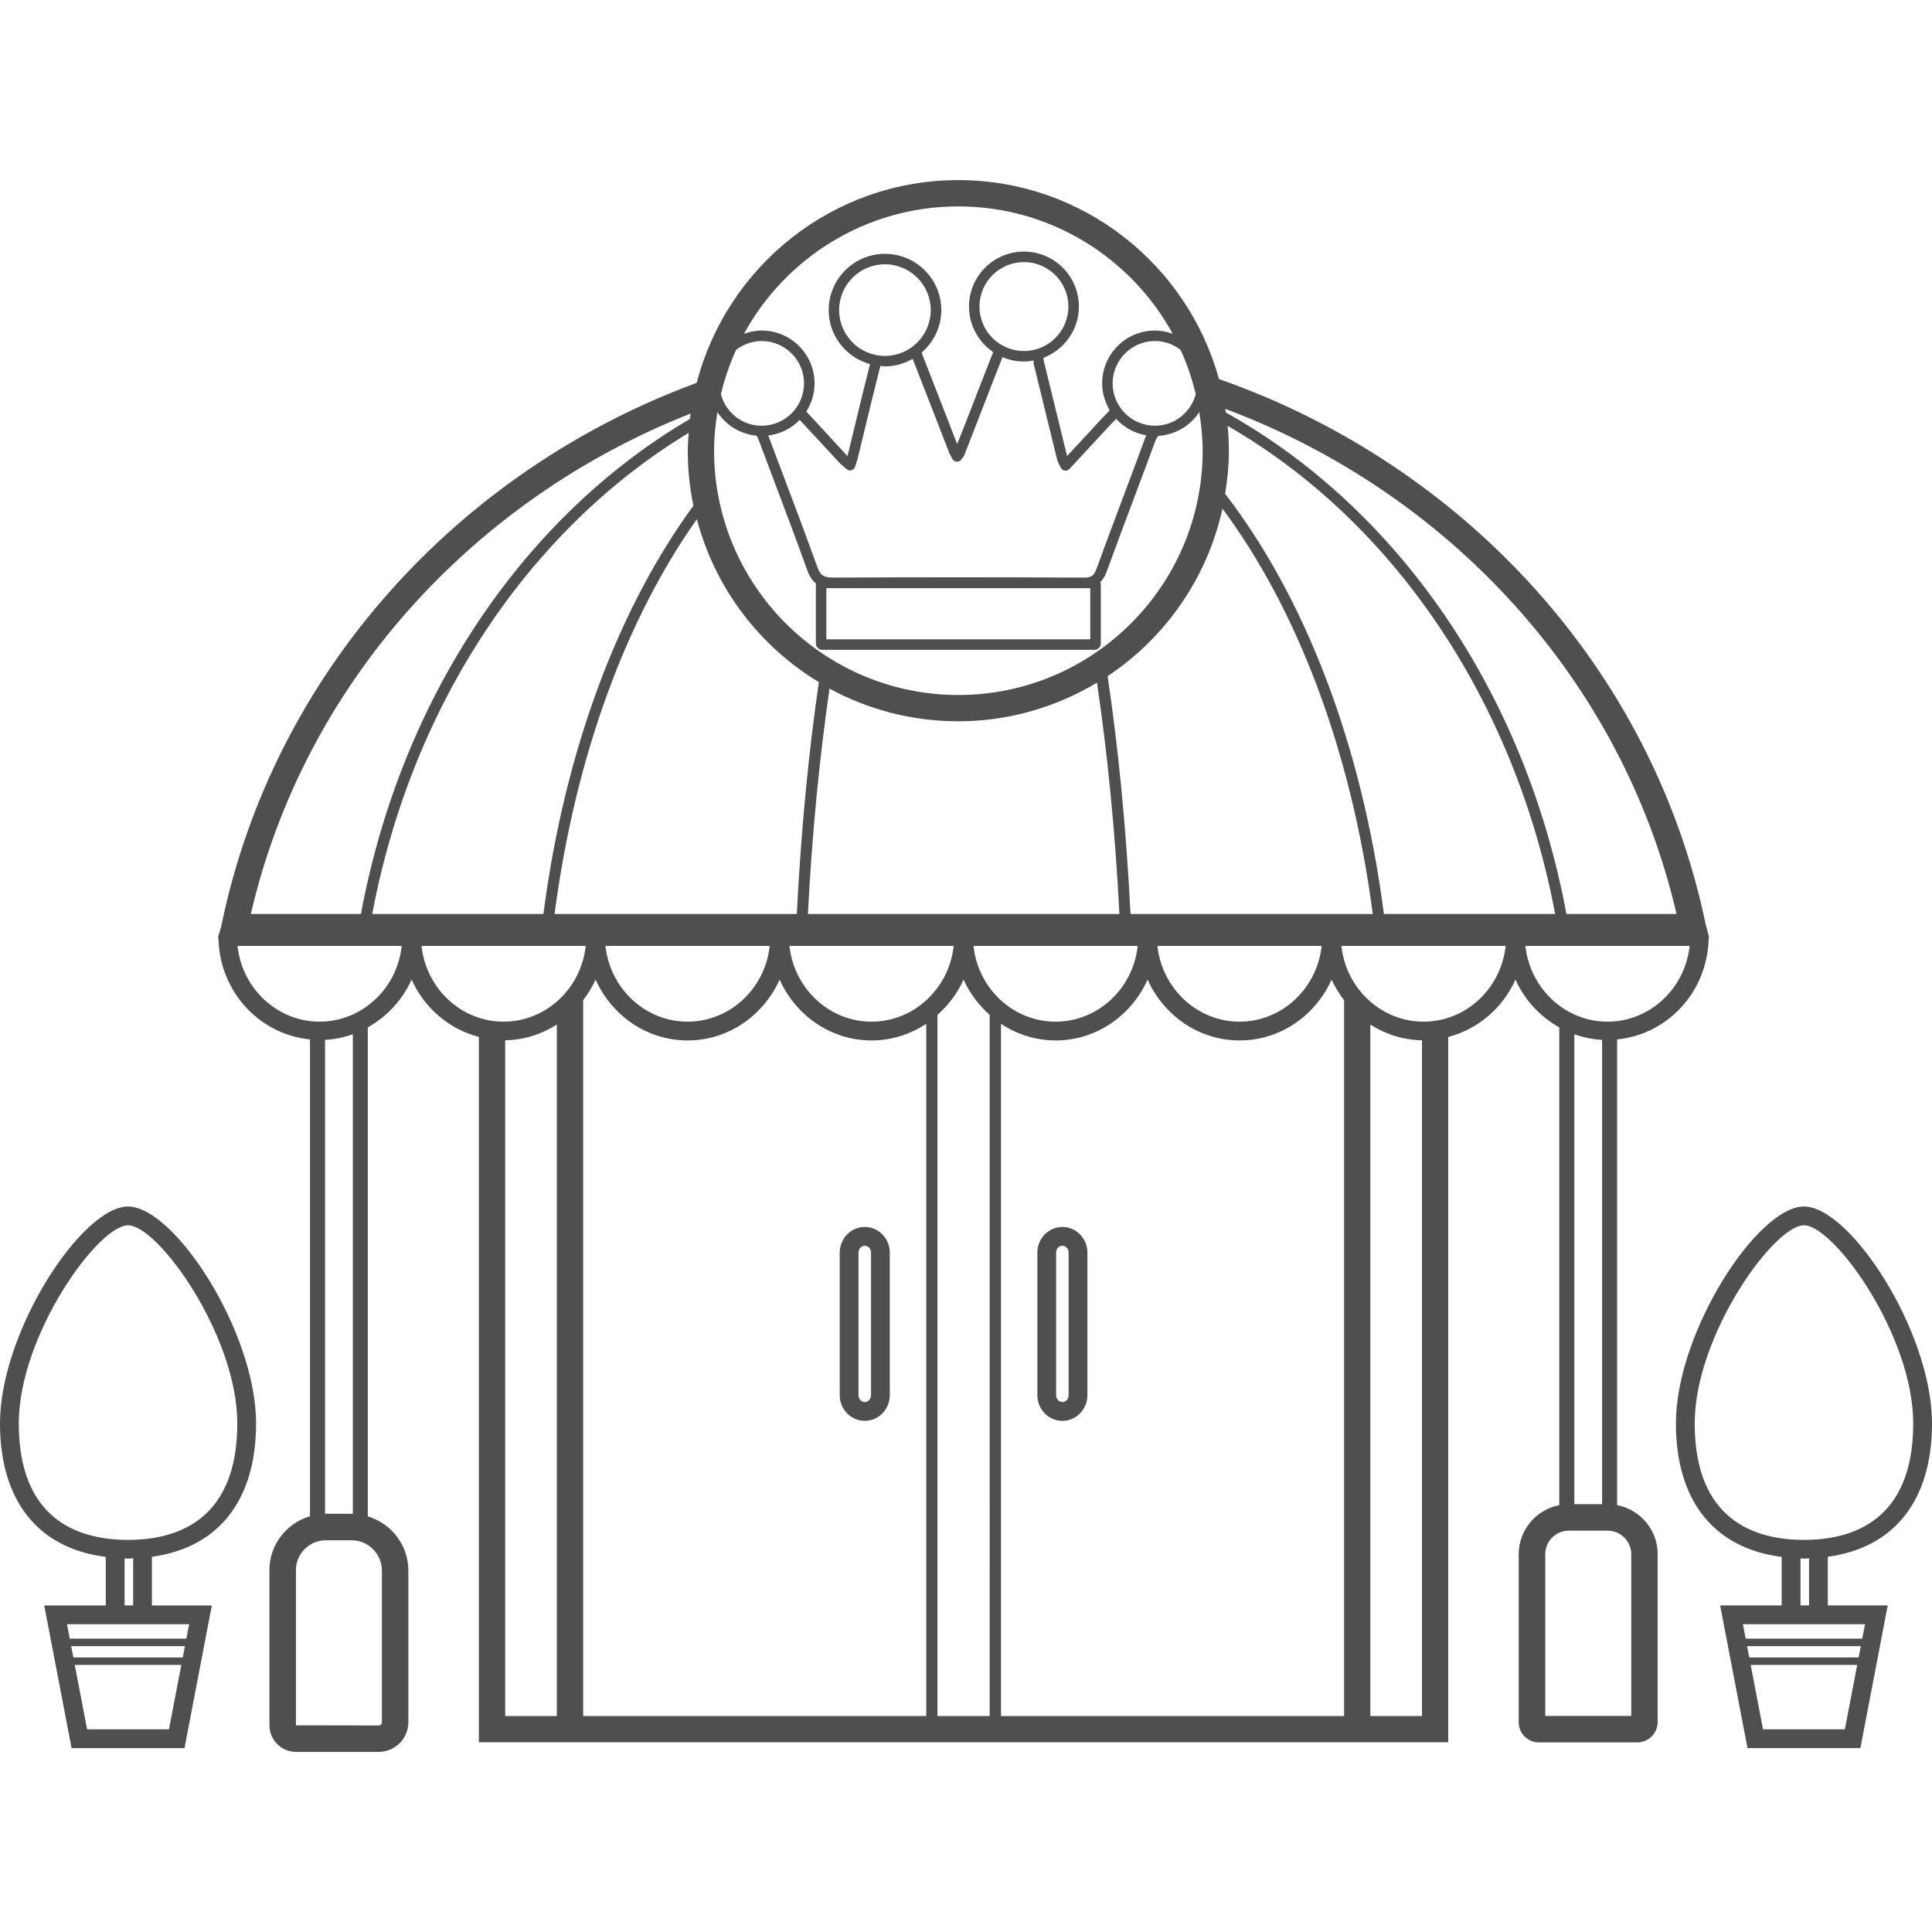 <svg fill="#4F4F4F" height="64px" width="64px" version="1.1" xmlns="http://www.w3.org/2000/svg" xmlns:xlink="http://www.w3.org/1999/xlink" viewBox="0 0 291.704 291.704" xml:space="preserve"><g stroke-width="0"/><g stroke-linecap="round" stroke-linejoin="round"/><g><g><g><g><path d="M126.788,189.128v21.524c0,2.136,1.696,3.876,3.78,3.876s3.78-1.74,3.78-3.876v-21.524c0-2.136-1.696-3.876-3.78-3.876 S126.788,186.992,126.788,189.128z M131.512,189.128v21.524c0,0.576-0.42,1.04-0.944,1.04s-0.944-0.468-0.944-1.04v-21.524 c0-0.576,0.42-1.04,0.944-1.04S131.512,188.556,131.512,189.128z"/><path d="M160.404,185.252c-2.084,0-3.78,1.74-3.78,3.876v21.524c0,2.136,1.696,3.876,3.78,3.876s3.78-1.74,3.78-3.876v-21.524 C164.184,186.992,162.488,185.252,160.404,185.252z M161.348,210.652c0,0.576-0.42,1.04-0.944,1.04s-0.944-0.468-0.944-1.04 v-21.524c0-0.576,0.42-1.04,0.944-1.04s0.944,0.468,0.944,1.04V210.652z"/><path d="M244.16,227.256V156.94c7.584-0.744,13.548-7.112,13.812-15.012h0.052l-0.036-0.172c0.004-0.124,0.036-0.236,0.036-0.36 l-0.492-1.832c-8.044-38.772-36.724-69.456-73.488-82.336c-4.76-17.284-20.572-30.036-39.352-30.036 c-18.984,0-34.936,13.032-39.5,30.612c-35.92,13.236-63.804,43.604-71.728,81.76l-0.088,0.416l-0.432,1.416 c0,0.152,0.04,0.292,0.044,0.44l-0.02,0.088h0.028c0.264,7.896,6.228,14.268,13.808,15.012v71.996 c-3.524,1.036-6.124,4.268-6.124,8.124v23.436c0,2.216,1.804,4.02,4.02,4.02h12.468c2.476,0,4.488-2.012,4.488-4.488v-22.892 c0-3.872-2.596-7.116-6.124-8.18v-73.84c2.896-1.62,5.232-4.128,6.612-7.216c1.912,4.272,5.632,7.488,10.156,8.664v106.496 h11.764h122.828h11.768V156.564c4.524-1.176,8.244-4.388,10.156-8.66c1.38,3.088,3.72,5.596,6.612,7.216v72.136 c-3.484,0.672-6.128,3.736-6.128,7.416v25.364c0,1.676,1.364,3.04,3.04,3.04h14.86c1.7,0,3.084-1.38,3.084-3.08v-25.328 C250.292,230.992,247.648,227.928,244.16,227.256z M253.132,137.996h-16.624c-6.32-33.988-25.864-61.492-51.42-75.708 c-0.028-0.184-0.056-0.372-0.084-0.556C218.652,74.336,244.9,102.508,253.132,137.996z M184.576,76.8 c11.176,15.032,19.436,36.3,22.692,61.2h-36.576v-0.004c-0.664-13.144-1.86-25.184-3.46-35.908 C175.92,96.316,182.268,87.308,184.576,76.8z M199.552,142.816c-0.688,6.424-5.984,11.44-12.396,11.44 c-6.416,0-11.712-5.016-12.4-11.44H199.552z M169.016,138h-47.032c0.628-12.288,1.764-23.708,3.26-34.028 c5.788,3.144,12.412,4.932,19.448,4.932c7.656,0,14.804-2.156,20.936-5.836C167.192,113.616,168.372,125.352,169.016,138z M180.54,59.52c-0.728,2.732-3.196,4.756-6.156,4.756c-3.524,0-6.392-2.868-6.392-6.392c0-3.524,2.868-6.396,6.392-6.396 c1.456,0,2.784,0.508,3.864,1.332C179.22,54.956,179.988,57.196,180.54,59.52z M163.664,87.212h-0.028 c-13.356-0.072-25.752-0.068-37.884,0c-1.392-0.028-1.884-0.324-2.344-1.592c-1.736-4.832-3.552-9.64-5.368-14.444l-2.028-5.376 c-0.004-0.012-0.012-0.028-0.016-0.044c1.856-0.232,3.512-1.076,4.748-2.356c1.184,1.26,2.356,2.532,3.524,3.8l2.444,2.648 c0.196,0.212,0.42,0.4,0.692,0.624l0.424,0.356c0.204,0.18,0.492,0.236,0.74,0.168c0.256-0.076,0.46-0.276,0.54-0.532l0.176-0.56 c0.124-0.396,0.224-0.716,0.3-1.04l1.016-4.188c0.756-3.148,1.52-6.292,2.324-9.428c0.228,0.024,0.448,0.076,0.688,0.076 c1.532,0,2.948-0.436,4.188-1.148c1.22,3.104,2.424,6.216,3.632,9.328l1.836,4.744c0.088,0.228,0.204,0.444,0.34,0.696 l0.176,0.332c0.124,0.248,0.368,0.408,0.644,0.428c0.28,0.036,0.54-0.1,0.704-0.32l0.16-0.204 c0.12-0.152,0.248-0.312,0.336-0.532l1.824-4.692c1.296-3.348,2.592-6.692,3.908-10.032c0.996,0.424,2.092,0.66,3.24,0.66 c0.496,0,0.98-0.064,1.452-0.148c0.016,0.156-0.024,0.324,0.012,0.468c0.66,2.664,1.308,5.332,1.956,8l1.572,6.424 c0.076,0.312,0.212,0.576,0.356,0.852c0.068,0.128,0.14,0.264,0.216,0.428c0.108,0.24,0.336,0.408,0.596,0.448 c0.248,0.044,0.52-0.052,0.704-0.244l6.332-6.832c0.088-0.096,0.188-0.188,0.284-0.284c0.144-0.136,0.288-0.3,0.432-0.464 c1.18,1.292,2.764,2.192,4.564,2.492c-0.048,0.104-0.096,0.2-0.136,0.312c-1.128,3.076-2.28,6.144-3.432,9.212 c-1.328,3.532-2.652,7.064-3.944,10.608C165.172,86.932,164.784,87.212,163.664,87.212z M164.616,88.804v7.724h-39.848v-7.724 h0.94h0.048H164.616z M126.696,46.82c0-3.816,3.1-6.916,6.916-6.916c3.812,0,6.916,3.104,6.916,6.916s-3.104,6.916-6.916,6.916 S126.696,50.636,126.696,46.82z M147.884,46.288c0-3.704,3.012-6.716,6.716-6.716c3.7,0,6.712,3.012,6.712,6.716 c0,3.7-3.012,6.712-6.712,6.712C150.896,53,147.884,49.988,147.884,46.288z M144.692,31.164c13.948,0,26.108,7.784,32.376,19.236 c-0.844-0.304-1.736-0.496-2.684-0.496c-4.4,0-7.976,3.58-7.976,7.98c0,1.444,0.416,2.78,1.088,3.948 c-0.008,0.04,0.004,0.1-0.008,0.132c-0.068,0.168-0.288,0.38-0.504,0.584c-0.12,0.116-0.244,0.232-0.352,0.352l-5.52,5.96 l-1.548-6.332c-0.648-2.668-1.296-5.34-1.96-8.008c-0.068-0.264-0.064-0.388-0.044-0.508c3.112-1.196,5.34-4.2,5.34-7.728 c0-4.58-3.724-8.3-8.296-8.3c-4.58,0-8.3,3.724-8.3,8.3c0,2.852,1.448,5.372,3.648,6.868c-0.004,0.012,0,0.016-0.004,0.028 c-1.34,3.396-2.656,6.796-3.972,10.2l-1.46,3.668l-1.596-4.12c-1.228-3.164-2.452-6.328-3.692-9.48 c-0.04-0.1-0.036-0.168-0.048-0.244c1.788-1.56,2.944-3.824,2.944-6.38c0-4.688-3.812-8.5-8.504-8.5c-4.688,0-8.5,3.816-8.5,8.5 c0,3.9,2.652,7.16,6.24,8.156c-0.796,3.104-1.548,6.216-2.3,9.332l-1.012,4.188c-0.032,0.116-0.064,0.232-0.096,0.352 l-0.072-0.076l-2.44-2.64c-1.228-1.336-2.46-2.672-3.704-3.996c0.784-1.236,1.252-2.688,1.252-4.252c0-4.4-3.58-7.98-7.98-7.98 c-0.948,0-1.84,0.196-2.684,0.496C118.584,38.948,130.744,31.164,144.692,31.164z M111.14,52.824 c1.076-0.824,2.404-1.332,3.86-1.332c3.528,0,6.396,2.868,6.396,6.396S118.528,64.28,115,64.28c-2.96,0-5.428-2.028-6.156-4.756 C109.4,57.196,110.168,54.956,111.14,52.824z M108.316,62.216c1.288,1.984,3.44,3.328,5.916,3.568 c0.1,0.16,0.196,0.32,0.292,0.58l2.028,5.376c1.812,4.8,3.624,9.596,5.36,14.42c0.32,0.888,0.736,1.504,1.284,1.928 c0,0.012-0.012,0.02-0.012,0.028v9.096c0,0.436,0.46,0.9,0.9,0.9h41.224c0.436,0,0.9-0.46,0.9-0.9v-9.096 c0-0.072-0.072-0.132-0.096-0.204c0.38-0.376,0.7-0.848,0.944-1.512c1.288-3.536,2.612-7.064,3.936-10.588 c1.156-3.072,2.308-6.144,3.44-9.224c0.116-0.324,0.28-0.56,0.48-0.776c2.58-0.172,4.828-1.544,6.164-3.592 c0.304,1.904,0.508,3.844,0.508,5.832c0,20.336-16.548,36.884-36.884,36.884s-36.884-16.548-36.884-36.884 C107.812,66.06,108.012,64.12,108.316,62.216z M105.22,78.384c2.72,10.396,9.432,19.172,18.416,24.608 c-1.532,10.5-2.684,22.228-3.328,35.008H83.732C86.872,113.992,94.648,93.316,105.22,78.384z M116.216,142.816 c-0.688,6.424-5.984,11.44-12.4,11.44c-6.416,0-11.712-5.016-12.4-11.44H116.216z M104.272,62.444 c-0.04,0.276-0.092,0.544-0.124,0.824c-24.692,14.488-43.476,41.524-49.652,74.728H37.872 C45.96,103.124,71.468,75.36,104.272,62.444z M57.66,237.14v22.892c0,0.268-0.22,0.488-0.488,0.488l-12.488-0.02v-23.436 c0-2.484,2.02-4.504,4.504-4.504h3.892C55.608,232.556,57.66,234.612,57.66,237.14z M49.076,228.568v-71.56 c1.464-0.08,2.868-0.376,4.196-0.852v72.42c-0.064,0-0.124-0.02-0.192-0.02h-3.892C49.148,228.556,49.112,228.568,49.076,228.568 z M48.26,154.256c-6.416,0-11.712-5.016-12.4-11.44h24.796C59.972,149.24,54.672,154.256,48.26,154.256z M56.2,138 c6.052-32.116,24.084-58.3,47.78-72.644c-0.06,0.896-0.136,1.788-0.136,2.696c-0.004,2.844,0.292,5.62,0.848,8.304 C93.504,91.644,85.28,113.044,82.048,138H56.2z M84.072,259.092h-7.796V157.068c2.864-0.048,5.52-0.92,7.796-2.372V259.092z M76.036,154.256c-6.408,0-11.708-5.016-12.392-11.44h24.792C87.748,149.24,82.452,154.256,76.036,154.256z M139.848,259.092 h-51.8V151.02H88.04c0.736-0.964,1.384-1.992,1.888-3.116c2.42,5.404,7.72,9.188,13.892,9.188s11.472-3.784,13.892-9.188 c2.42,5.404,7.716,9.188,13.888,9.188c3.04,0,5.86-0.94,8.248-2.512V259.092z M131.592,154.256 c-6.412,0-11.708-5.016-12.396-11.44h24.796C143.304,149.24,138.008,154.256,131.592,154.256z M149.428,259.092h-7.884V153.228 c1.656-1.468,3.016-3.26,3.94-5.324c0.924,2.064,2.288,3.86,3.944,5.328V259.092z M146.98,142.816h24.796 c-0.688,6.424-5.984,11.44-12.4,11.44C152.96,154.256,147.664,149.24,146.98,142.816z M202.94,259.092h-51.804V154.58 c2.384,1.572,5.204,2.512,8.244,2.512c6.172,0,11.472-3.784,13.892-9.188c2.42,5.404,7.72,9.188,13.892,9.188 c6.168,0,11.468-3.784,13.888-9.188c0.504,1.124,1.152,2.152,1.888,3.116V259.092z M214.7,259.092h-7.8V154.696 c2.28,1.452,4.936,2.324,7.8,2.372V259.092z M214.936,154.256c-6.416,0-11.712-5.016-12.4-11.44h24.796 C226.648,149.24,221.348,154.256,214.936,154.256z M208.948,137.996c-3.36-25.94-12.1-48.06-23.972-63.436 c0.344-2.128,0.568-4.292,0.568-6.512c0-1.264-0.076-2.512-0.188-3.744c24.528,14.108,43.256,40.816,49.448,73.692H208.948z M230.316,142.816h24.796c-0.688,6.424-5.984,11.44-12.4,11.44C236.296,154.256,231.004,149.24,230.316,142.816z M241.896,157.008v70.104h-4.192v-70.956C239.032,156.632,240.432,156.924,241.896,157.008z M246.296,259.076h-0.004h-12.98 v-24.408c0-1.964,1.596-3.56,3.56-3.56h5.864c1.96,0,3.56,1.596,3.56,3.56V259.076z"/><path d="M19.332,182.168C12.332,182.168,0,201.1,0,214.92c0,11.724,5.8,18.872,15.972,20.152v7.328H6.68l4.128,21.54h17.048 l4.128-21.54h-9.048v-7.348c10.024-1.364,15.728-8.5,15.728-20.132C38.664,201.1,26.332,182.168,19.332,182.168z M25.512,261.1 h-12.36l-1.864-9.72h16.088L25.512,261.1z M27.596,250.248h-16.52l-0.328-1.704h17.176L27.596,250.248z M28.56,245.232 l-0.42,2.18H10.532l-0.416-2.18H28.56z M18.812,242.396v-7.104c0.184,0.004,0.34,0.04,0.524,0.04c0.272,0,0.504-0.052,0.768-0.06 v7.124H18.812z M19.332,232.5c-7.528,0-16.496-3.048-16.496-17.584c0-13.292,11.96-29.916,16.496-29.916 c4.536,0,16.496,16.624,16.496,29.916C35.828,229.448,26.86,232.5,19.332,232.5z"/><path d="M291.704,214.916c0-13.816-12.332-32.752-19.332-32.752s-19.332,18.932-19.332,32.752 c0,11.724,5.796,18.872,15.968,20.152v7.328h-9.288l4.128,21.54h17.044l4.128-21.54h-9.048v-7.348 C286.004,233.688,291.704,226.552,291.704,214.916z M278.548,261.1h-12.356l-1.864-9.72h16.084L278.548,261.1z M280.628,250.248 h-16.516l-0.328-1.704h17.172L280.628,250.248z M281.592,245.232l-0.42,2.18h-17.604l-0.416-2.18H281.592z M271.848,242.396 v-7.104c0.184,0.004,0.34,0.04,0.528,0.04c0.268,0,0.5-0.052,0.764-0.06v7.124H271.848z M272.372,232.5 c-7.528,0-16.496-3.052-16.496-17.584c0-13.292,11.96-29.916,16.496-29.916s16.496,16.624,16.496,29.916 C288.868,229.448,279.9,232.5,272.372,232.5z"/></g></g></g></g></svg>